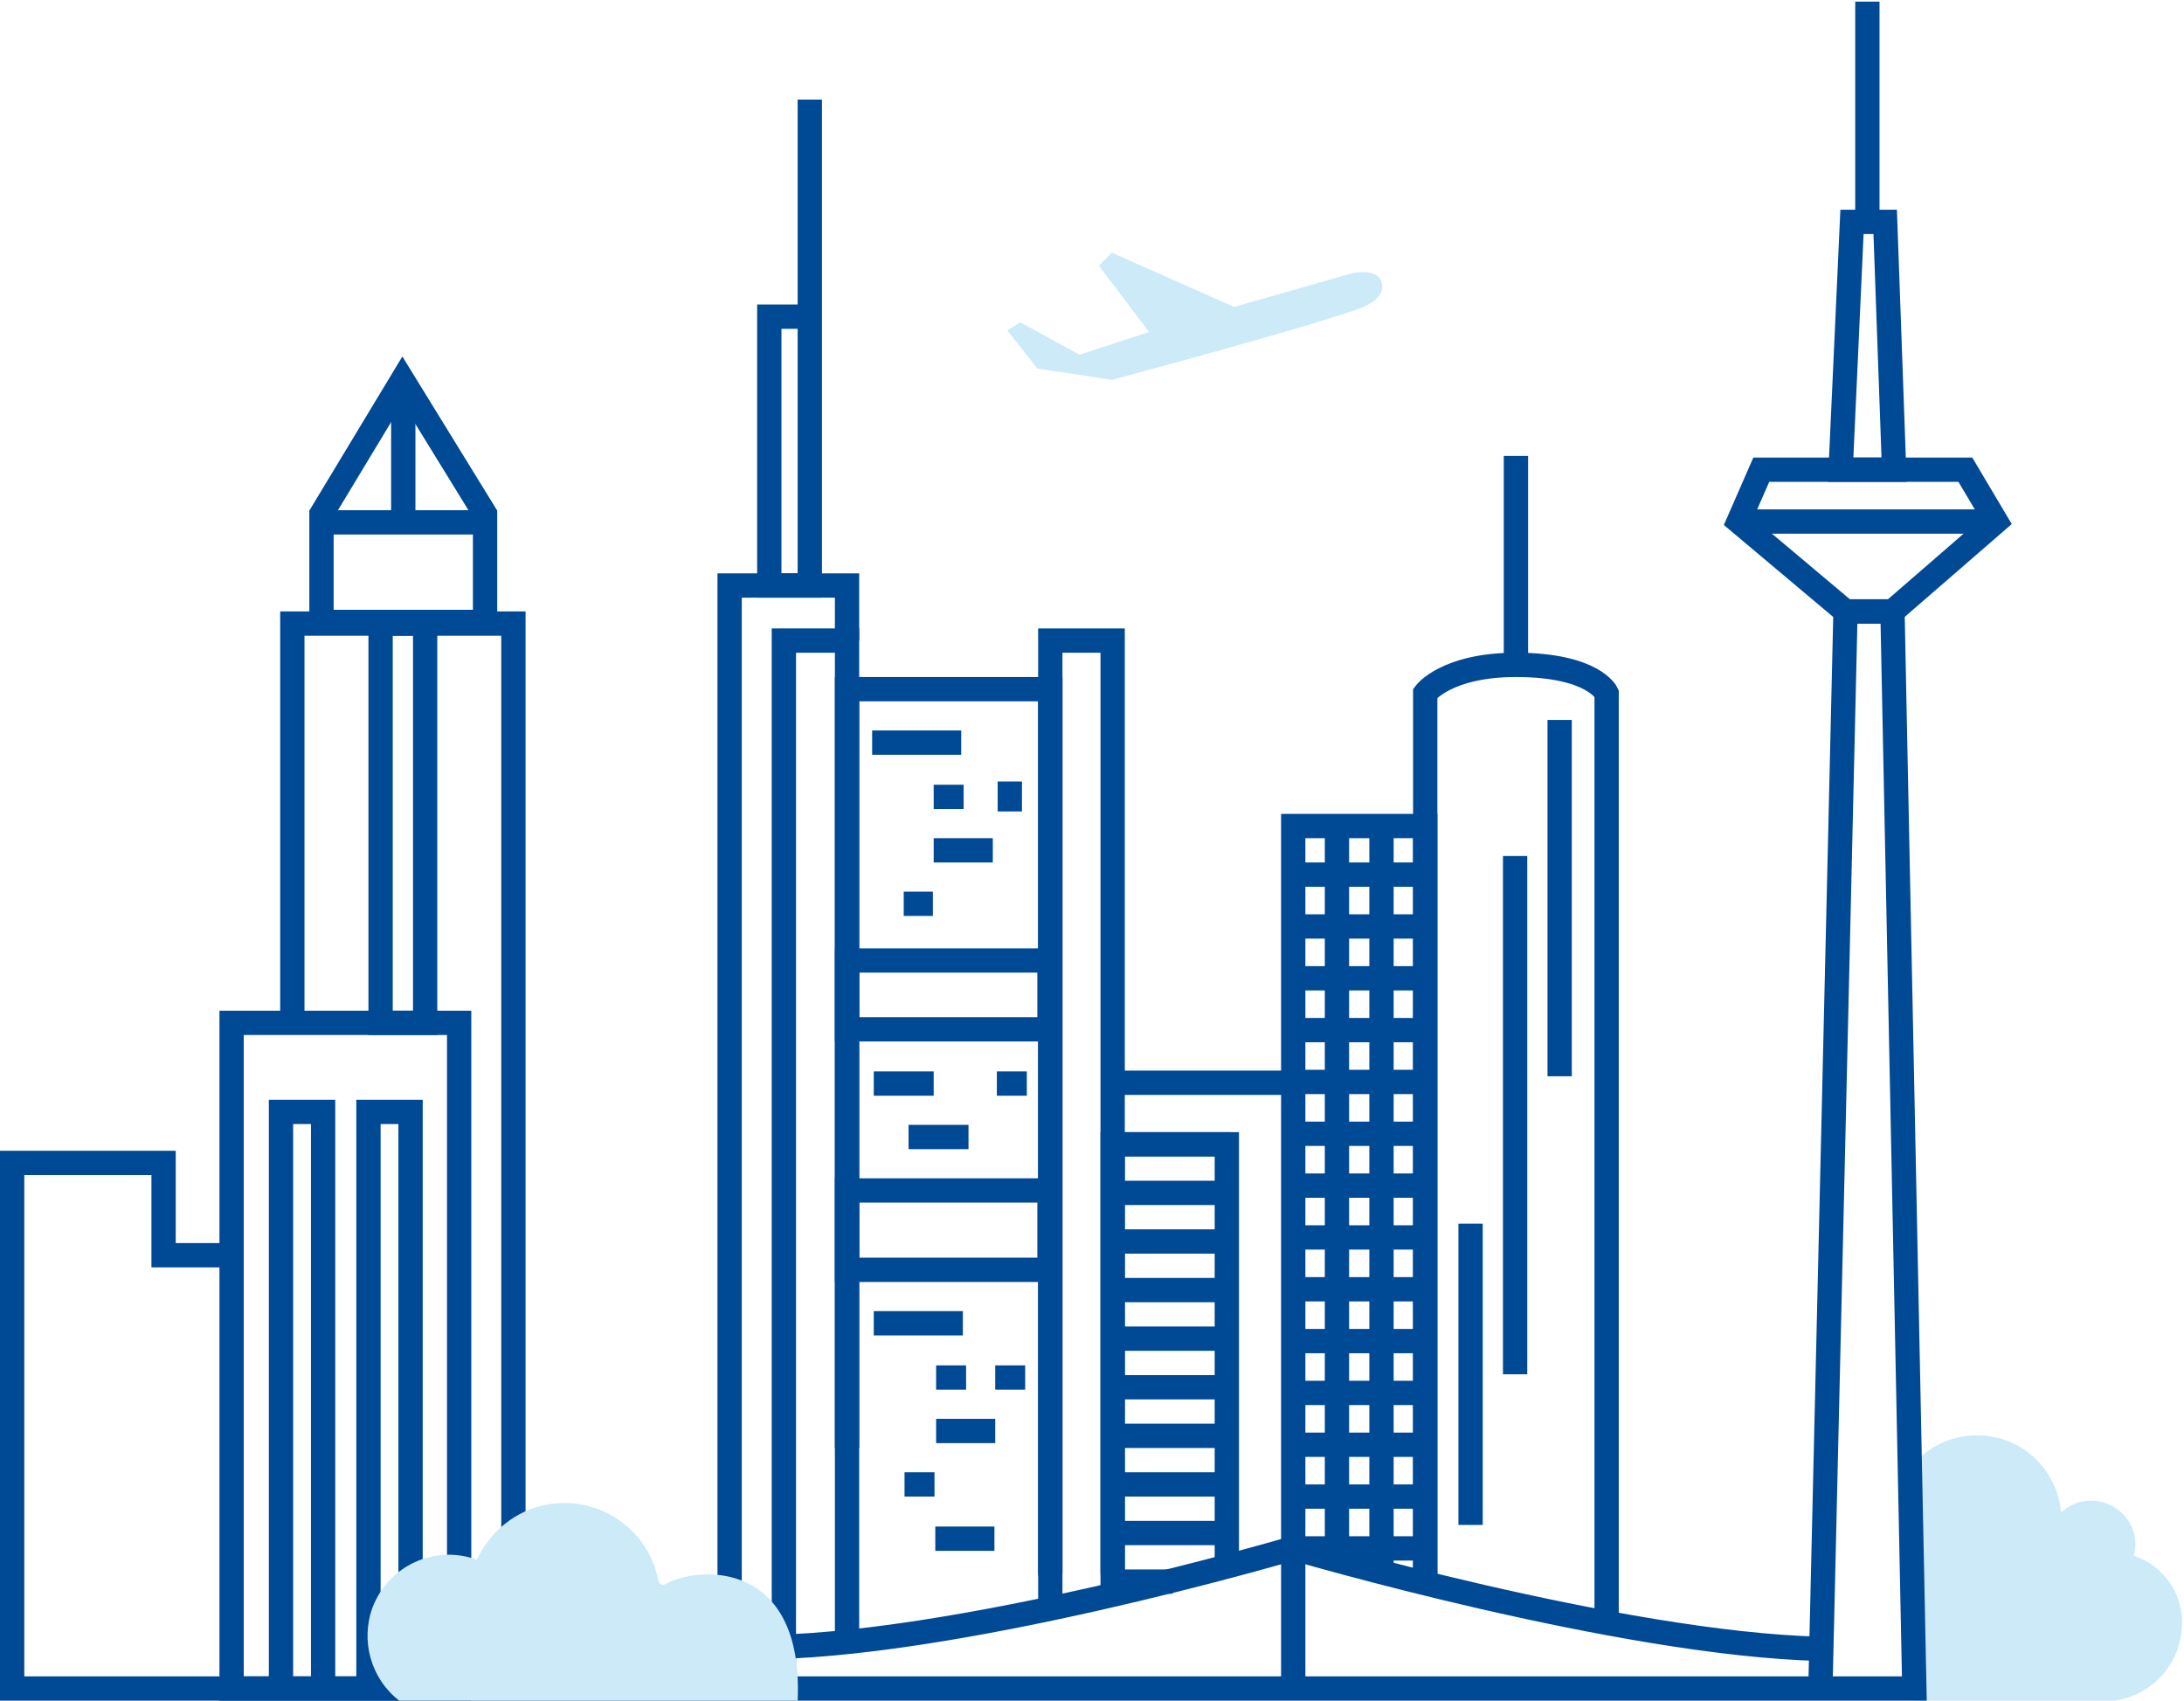<svg xmlns="http://www.w3.org/2000/svg" width="269.7" height="210" viewBox="0 0 269.7 210">

<style type="text/css">
	.st0{fill:#CCEAF8;}
	.st1{fill:none;stroke:#004994;stroke-width:3;stroke-linecap:square;stroke-miterlimit:10;}
	.st2{fill:none;stroke:#004994;stroke-width:3;stroke-linecap:round;stroke-miterlimit:10;}
	.st3{fill:none;stroke:#004994;stroke-width:3;stroke-miterlimit:10;}
</style>
<title>Artboard 13 copy 7</title>
<path class="st0" d="M263.5,192.1c0.1-0.5,0.2-1,0.2-1.4c0-3-2.5-5.4-5.5-5.4c-1.3,0-2.6,0.5-3.6,1.4l-0.1-0.1
	c-0.6-5.7-5.6-9.9-11.4-9.3c-2.5,0.2-4.8,1.4-6.6,3.2c-1.7,1.9-1.9,11.9-0.4,13.7l0.3,15.9h23.3c5,0,9.2-3.7,9.7-8.7
	C269.9,197.2,267.4,193.4,263.5,192.1z"/>
<polyline class="st1" points="104.6,201.5 104.6,85.1 129.7,85.1 129.7,198.1 "/>
<polyline class="st2" points="129.7,194.2 129.7,79.1 137.4,79.1 137.4,194.2 "/>
<polyline class="st3" points="96.8,208.4 96.8,79.1 104.6,79.1 104.6,178.8 "/>
<rect x="104.6" y="118.6" class="st2" width="25" height="8.5"/>
<rect x="104.6" y="147" class="st2" width="25" height="9.8"/>
<rect x="47" y="77" class="st2" width="5.5" height="49.3"/>
<polyline class="st3" points="36.1,126.4 36.1,77 63.4,77 63.4,208.4 "/>
<polyline class="st3" points="90.1,208.5 90.1,72.3 104.6,72.3 104.6,79.1 "/>
<polyline class="st3" points="100,12.3 100,72.3 95,72.3 95,39.1 99.8,39.1 "/>
<polyline class="st3" points="137.4,197 137.4,141.3 151.5,141.3 151.5,193.9 "/>
<line class="st3" x1="152" y1="141.3" x2="137.6" y2="141.3"/>
<polyline class="st3" points="152,147.3 148.6,147.3 137.6,147.3 "/>
<polyline class="st3" points="152.1,153.3 148.6,153.3 137.6,153.3 "/>
<polyline class="st3" points="152.1,159.3 148.6,159.3 137.7,159.3 "/>
<polyline class="st3" points="152.1,165.3 148.6,165.3 137.7,165.3 "/>
<polyline class="st3" points="152.1,171.3 148.7,171.3 137.7,171.3 "/>
<polyline class="st3" points="152.1,177.3 148.7,177.3 137.7,177.3 "/>
<polyline class="st3" points="152.1,183.3 148.7,183.3 137.7,183.3 "/>
<polyline class="st3" points="152.1,189.3 148.7,189.3 137.7,189.3 "/>
<line class="st3" x1="144.8" y1="195.3" x2="137.7" y2="195.3"/>
<line class="st3" x1="115.6" y1="170.1" x2="119.3" y2="170.1"/>
<line class="st3" x1="122.9" y1="170.1" x2="126.6" y2="170.1"/>
<line class="st3" x1="111.7" y1="183.3" x2="115.4" y2="183.3"/>
<line class="st3" x1="115.3" y1="98.4" x2="119" y2="98.4"/>
<line class="st3" x1="124.7" y1="96.5" x2="124.7" y2="100.2"/>
<line class="st3" x1="111.6" y1="111.6" x2="115.2" y2="111.6"/>
<line class="st3" x1="123.1" y1="133.8" x2="126.8" y2="133.8"/>
<rect x="28.6" y="126.3" class="st3" width="28.1" height="82.2"/>
<polyline class="st3" points="34.7,208.4 34.7,137.3 39.9,137.3 39.9,208.4 "/>
<polyline class="st3" points="45.5,208.4 45.5,137.3 50.7,137.3 50.7,208.4 "/>
<rect x="39.7" y="64.5" class="st3" width="20.2" height="12.3"/>
<polyline class="st3" points="60.1,63.8 49.7,46.9 39.5,63.8 "/>
<line class="st3" x1="49.8" y1="64.5" x2="49.8" y2="48.2"/>
<path class="st3" d="M176,195.3V85.6c0,0,2.6-3.5,11.2-3.5c9.6,0,11.2,3.5,11.2,3.5v114.2"/>
<polyline class="st3" points="159.7,190.5 159.7,102 176,102 176,195.3 "/>
<line class="st3" x1="165.1" y1="102" x2="165.1" y2="192.3"/>
<line class="st3" x1="170.6" y1="102" x2="170.6" y2="193.6"/>
<line class="st3" x1="160.5" y1="108" x2="176" y2="108"/>
<line class="st3" x1="160.5" y1="114.4" x2="176" y2="114.4"/>
<line class="st3" x1="160.5" y1="120.8" x2="176" y2="120.8"/>
<line class="st3" x1="160.5" y1="127.2" x2="176" y2="127.2"/>
<line class="st3" x1="160.5" y1="133.6" x2="176" y2="133.6"/>
<line class="st3" x1="160.5" y1="140" x2="176" y2="140"/>
<line class="st3" x1="160.5" y1="146.4" x2="176" y2="146.4"/>
<line class="st3" x1="160.5" y1="152.8" x2="176" y2="152.8"/>
<line class="st3" x1="160.5" y1="159.2" x2="176" y2="159.2"/>
<line class="st3" x1="160.5" y1="165.6" x2="176" y2="165.6"/>
<line class="st3" x1="160.5" y1="172" x2="176" y2="172"/>
<line class="st3" x1="160.5" y1="178.4" x2="176" y2="178.4"/>
<line class="st3" x1="160.5" y1="184.8" x2="176" y2="184.8"/>
<line class="st3" x1="160.5" y1="191.2" x2="176" y2="191.2"/>
<line class="st3" x1="181.6" y1="151.1" x2="181.6" y2="188.3"/>
<line class="st3" x1="187.1" y1="105.7" x2="187.1" y2="169.7"/>
<line class="st3" x1="192.6" y1="88.9" x2="192.6" y2="132.9"/>
<line class="st3" x1="187.2" y1="56.3" x2="187.2" y2="82.1"/>
<line class="st3" x1="138.2" y1="133.7" x2="160.5" y2="133.7"/>
<polyline class="st3" points="224.8,208.5 227.9,75.5 233.7,75.5 236.4,208.5 1.5,208.5 1.5,143.6 20.2,143.6 20.2,155 28.6,155 "/>
<polygon class="st3" points="214.7,64.4 227.9,75.5 233.7,75.5 246.5,64.4 242.7,58 217.5,58 "/>
<line class="st3" x1="214.7" y1="64.4" x2="246.5" y2="64.4"/>
<polygon class="st3" points="232.8,27.4 233.9,58 227.3,58 228.7,27.4 "/>
<line class="st3" x1="230.6" y1="0.2" x2="230.6" y2="27.4"/>
<path class="st0" d="M124.4,40.8l3.7,4.7l9.2,1.4c0,0,22.9-6.1,30.3-8.7c1.1-0.4,3.6-1.4,3-3.4c-0.5-1.7-3.5-1.1-3.5-1.1l-14.7,4.2
	l-15.1-6.7l-1.6,1.6l6.2,8.2l-8.6,2.8l-7.3-4L124.4,40.8z"/>
<path class="st2" d="M224.8,203.6c-24.8-0.6-65-12.4-65-12.4h-0.2c0,0-42.1,12.4-66.7,12.2"/>
<line class="st3" x1="159.7" y1="208.5" x2="159.7" y2="191.2"/>
<path class="st0" d="M98.5,210.1c0.8-17.5-12.2-16.8-16.3-14.5c-0.3,0.2-0.6,0.1-0.8-0.2c0-0.1-0.1-0.1-0.1-0.2
	c-1.2-6.4-7.4-10.6-13.8-9.4c-3.8,0.7-7,3.3-8.6,6.8c-5.2-1.9-10.9,0.7-12.9,5.9c-1.5,4.1-0.2,8.8,3.3,11.5H98.5z"/>
<line class="st3" x1="118.7" y1="91.7" x2="107.7" y2="91.7"/>
<line class="st3" x1="122.6" y1="105" x2="115.3" y2="105"/>
<line class="st3" x1="115.3" y1="133.8" x2="107.9" y2="133.8"/>
<line class="st3" x1="119.6" y1="140.4" x2="112.2" y2="140.4"/>
<line class="st3" x1="118.9" y1="163.4" x2="107.9" y2="163.4"/>
<line class="st3" x1="122.9" y1="176.7" x2="115.6" y2="176.7"/>
<line class="st3" x1="122.8" y1="190" x2="115.5" y2="190"/>
</svg>
